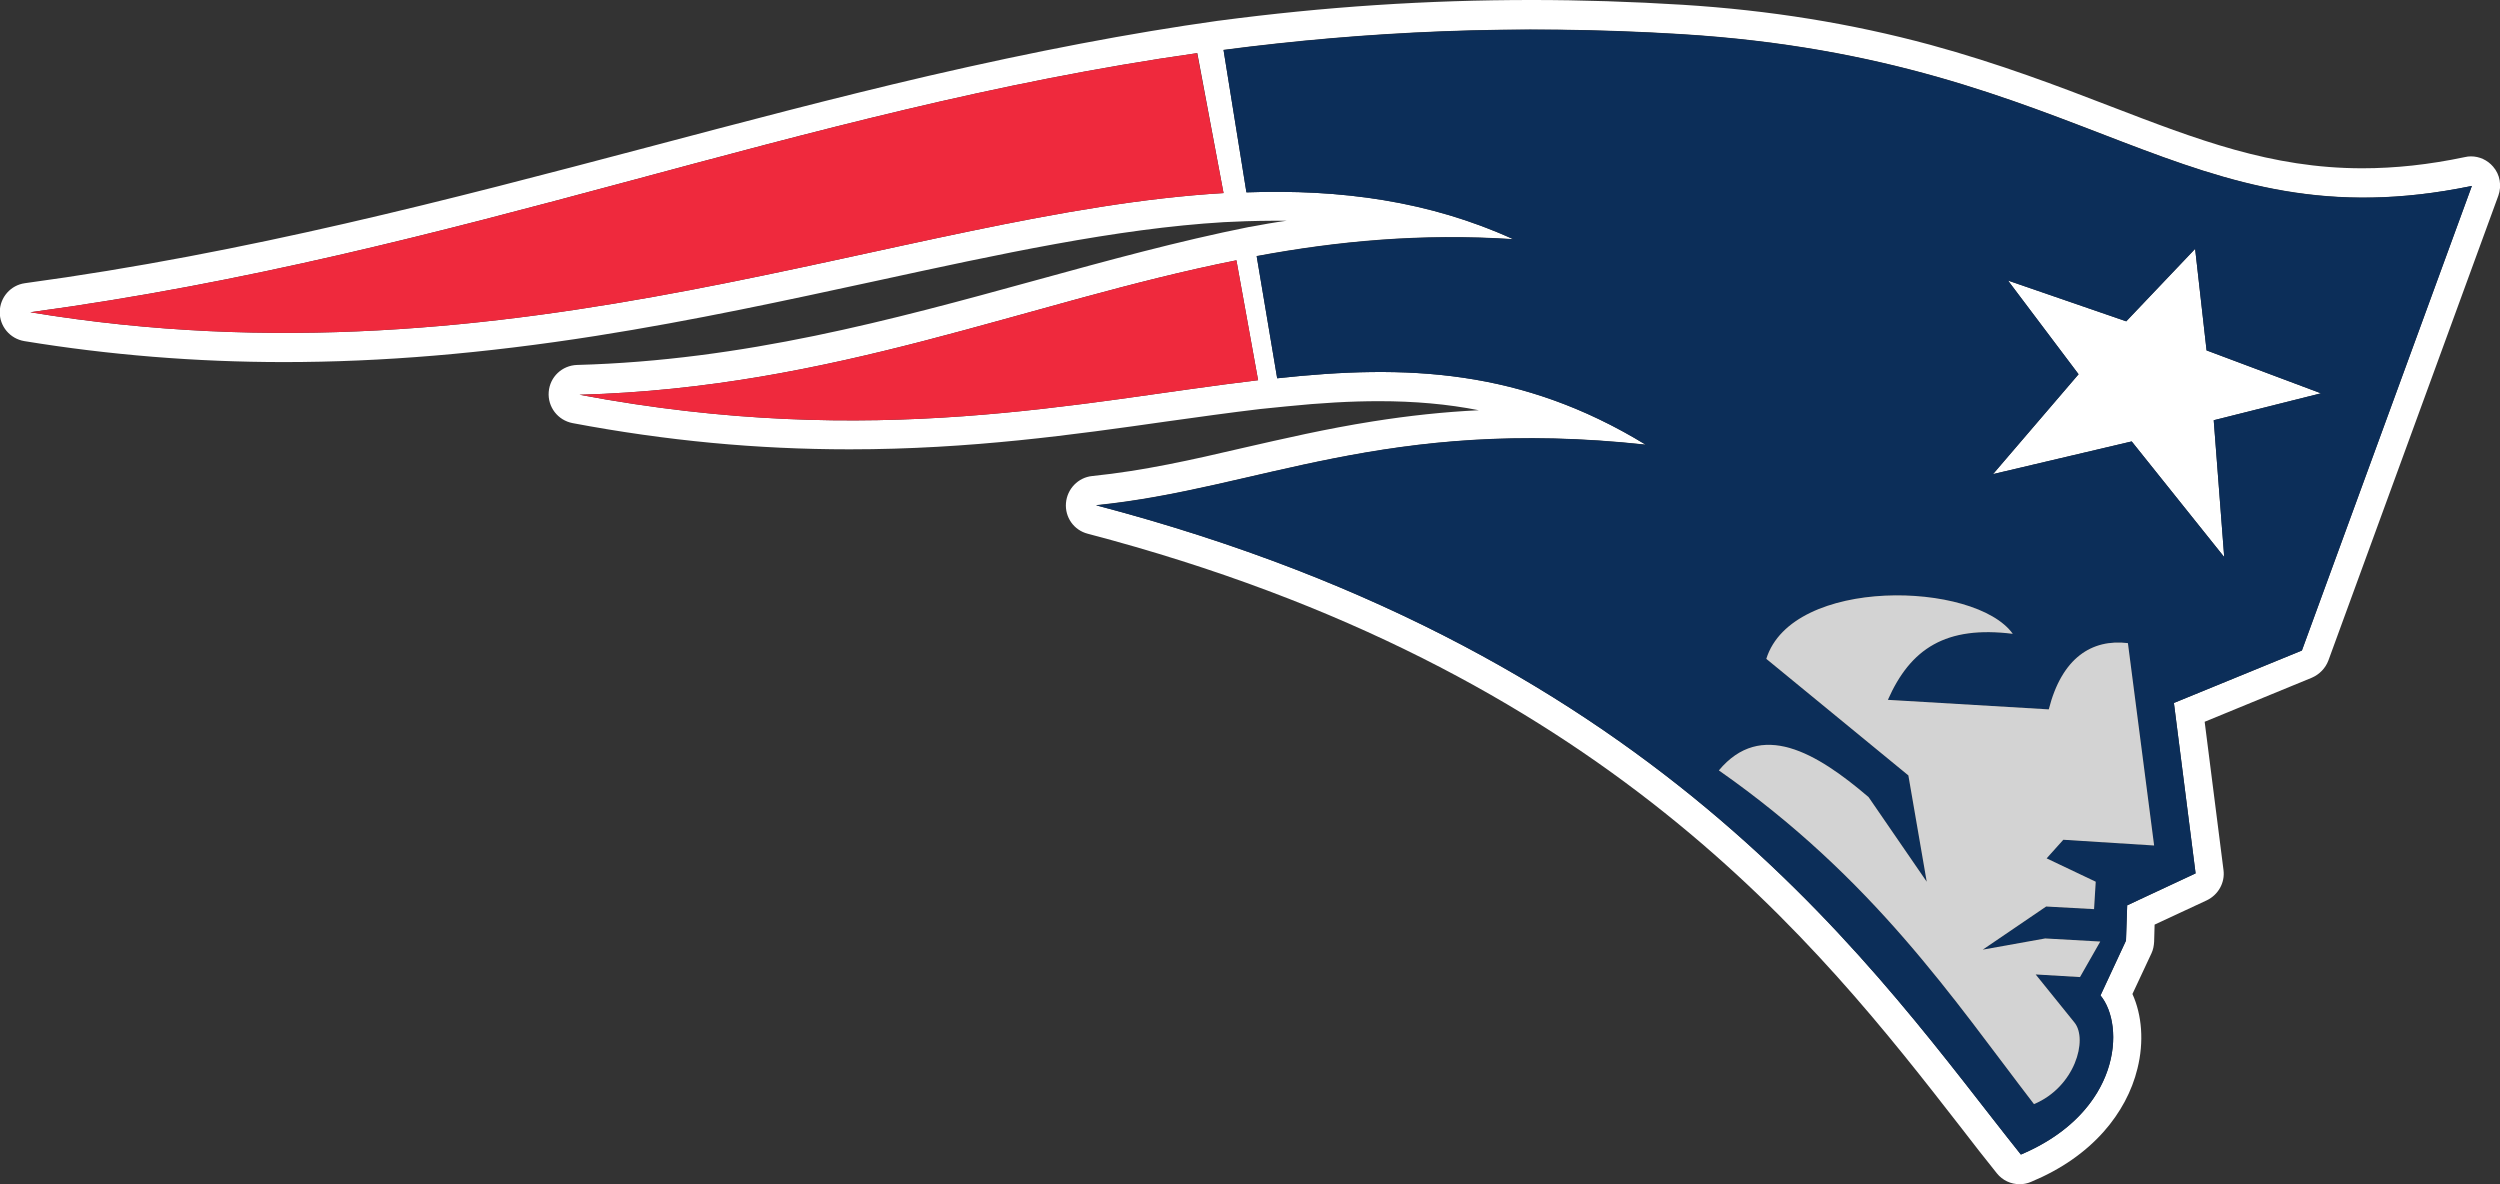 <?xml version="1.0" encoding="utf-8"?>
<!-- Generator: Adobe Illustrator 25.0.0, SVG Export Plug-In . SVG Version: 6.00 Build 0)  -->
<svg version="1.1" id="Layer_1" xmlns="http://www.w3.org/2000/svg" xmlns:xlink="http://www.w3.org/1999/xlink" x="0px" y="0px"
	 viewBox="0 0 1048.8 496.8" style="enable-background:new 0 0 1048.8 496.8;" xml:space="preserve">
<rect x="0" y="0" width="1048.8" height="496.8" fill="#333333" stroke="none"/>
<style type="text/css">
	.st0{fill:#FFFFFF;}
	.st1{fill:#EF293D;}
	.st2{fill:#0C2E59;}
	.st3{fill:#D3D3D3;}
</style>
<g>
	<path class="st0" d="M1045.9,69.9c-2.4-2.8-5.8-4.3-9.3-4.3c-0.8,0-1.7,0.1-2.5,0.3c-15.2,3.2-29.3,4.7-43.1,4.7
		c-38.2,0-69.4-12.1-105.6-26c-21.8-8.4-46.6-17.9-75.6-25.8c-33.3-9-67.3-14.5-104-16.8c-21.1-1.3-42.4-2-63.2-2
		c-43.8,0-86.8,2.8-131.4,8.7h-0.1c-37.1,5.2-76.8,12.8-121.4,23.1c-39.6,9.2-79.5,19.8-118.1,30c-82.6,21.8-168.1,44.4-261.1,57
		c-6,0.8-10.5,5.9-10.6,12c-0.1,6.1,4.3,11.3,10.3,12.3c35.4,5.8,72.1,8.8,108.9,8.8c41.1,0,84-3.6,131-11
		c41.2-6.5,79.8-14.9,117.2-23c52-11.3,101.1-22,146.1-24.7l9.4-0.4c4-0.1,7.9-0.2,11.7-0.2c1.8,0,3.5,0,5.3,0
		c-5.1,0.7-10.3,1.6-15.5,2.6c-0.1,0-0.1,0-0.2,0c-29.9,6-59.1,14-90,22.5c-60,16.5-122.1,33.5-192,35.4c-6.3,0.2-11.4,5-11.9,11.3
		s3.8,11.9,10,13.1c39.3,7.4,77.3,11,116.2,11c50.7,0,94.5-6.2,133.1-11.7c13.6-1.9,26.5-3.7,39.1-5.2l10.9-1.1
		c14.7-1.5,27.4-2.2,39-2.2c14.9,0,28.7,1.2,41.9,3.8c-14.7,0.7-29.5,2.3-44.6,4.7c-19.6,3.1-37.2,7.2-54.3,11.1
		c-21.4,5-41.7,9.6-63.3,11.8c-5.9,0.6-10.5,5.4-11,11.3c-0.5,6,3.3,11.4,9.1,12.9C673.1,280.8,763,396.3,822.5,472.8
		c5.3,6.9,10.3,13.3,15.2,19.4c2.4,3,5.9,4.6,9.6,4.6c1.6,0,3.2-0.3,4.8-1c12.5-5.2,22.7-12.3,30.5-21.1
		c6.9-7.8,11.8-16.9,14.1-26.4c2.8-11.2,1.9-22.5-2.1-31.3l8-17.1c0.7-1.5,1-3.1,1.1-4.8l0.2-7.2l21.9-10.2c4.8-2.3,7.7-7.4,7-12.7
		l-7.9-62.2l45-18.5c3.2-1.4,5.7-4,6.9-7.2l71.3-195C1049.6,77.9,1048.8,73.2,1045.9,69.9z M12.7,131
		c181.8-24.6,320.4-84.7,489.5-108.7l0,0c0,0,0.1,0,0.1,0l11,58.7C379,88.9,217.9,164.9,12.7,131z M243.1,165.6
		c107.1-2.9,187.3-38.8,275.6-56.4l9.1,50.3C453.5,168.3,367.2,189,243.1,165.6z M1037,78l-71.2,194.6l-0.1,0.3l-53.7,22l9.1,71.5
		l-28.7,13.4l-0.5,14.8l-10.7,23c0,0,0,0,0,0c10.4,12.7,8.4,48-31.5,65.9c-0.6,0.3-1.3,0.6-1.9,0.8h0
		C788.2,409.8,700.2,275.1,459.9,212c0.1,0,0.2,0,0.3,0c-0.1,0-0.2,0-0.3-0.1c68-6.8,121.3-37.2,230.4-25.4
		c-52.2-31.8-100.3-33.7-154.5-27.8l-8.6-51.2c0,0,0,0,0,0l0-0.1c34-6.3,68.8-9.6,107.5-7.1c-35.2-16-72.3-21-111.8-19.6L513.3,21
		c0,0,0,0,0,0l0-0.1c59.2-7.7,122.2-10.9,192.2-6.6C877.2,24.9,916.3,102.9,1037,78L1037,78C1037,78,1037,78,1037,78z M925.7,147
		l48,18l-45,11.3l4.4,57.4l-38.8-48.5l-0.1,0l0,0l-58.1,13.7L872,157l-29.6-39.3l49.6,17.1l28.9-30.4L925.7,147z"/>
	<path class="st1" d="M527.8,159.5c-74.3,8.8-160.6,29.5-284.7,6.1c107.1-2.9,187.3-38.8,275.6-56.4L527.8,159.5z M502.2,22.3
		C333.1,46.3,194.5,106.4,12.7,131C217.9,164.9,379,88.9,513.3,81L502.2,22.3z"/>
	<path class="st2" d="M1037,78c-120.7,25.1-159.8-53-331.5-63.6c-70.1-4.3-133.1-1.1-192.2,6.6l9.6,59.7
		c39.6-1.4,76.8,3.6,112.1,19.7c-38.8-2.5-73.7,0.8-107.8,7.1l8.6,51.2c54.3-5.9,102.4-4,154.7,27.9
		c-109.2-11.9-162.6,18.6-230.6,25.4c240.3,63.1,328.3,197.8,387.9,272.4c41.7-17.7,44-53.9,33.4-66.8l10.7-23l0.5-14.8l28.7-13.4
		l-9.1-71.5l53.7-22L1037,78z M865.6,352.3l-7,7.8l20.6,9.8l-0.7,11.5l-20.1-1.1l-26.6,18.1l26.2-4.7l23.1,1.3l-8.5,14.9l-18.6-1.1
		l16.3,20.2c5.7,7.1,0.2,27-17,34.2c-33.9-44.1-67.2-94.5-132.2-140c17.6-21.1,40.7-7.7,62.8,11.2l24.4,35.5l-7.7-44.6L741,276.4
		c10.8-34.6,87.6-32.6,103.4-10.5c-28.1-3.5-42.9,6.2-52.4,27.7l67.5,4c5.5-21.7,18.1-29.6,33.2-27.8l11,84.9L865.6,352.3z
		 M894.3,185.2l-58.2,13.7L872,157l-29.6-39.3l49.6,17.1l28.9-30.4l4.8,42.6l48,18l-45,11.3l4.4,57.4L894.3,185.2z"/>
	<path class="st3" d="M831.8,398.4l26.6-18.1l20.1,1.1l0.7-11.5l-20.6-9.8l7-7.8l38.1,2.4l-11-84.9c-15.1-1.8-27.7,6.1-33.2,27.8
		l-67.5-4c9.5-21.5,24.3-31.2,52.4-27.7c-15.8-22.1-92.6-24.1-103.4,10.5l59.6,48.9l7.7,44.6l-24.4-35.5
		c-22.1-18.9-45.2-32.3-62.8-11.2c65,45.5,98.3,95.9,132.2,140c17.2-7.2,22.7-27.1,17-34.2L854,408.8l18.6,1.1l8.5-14.9l-23.1-1.3
		L831.8,398.4z"/>
</g>
</svg>
